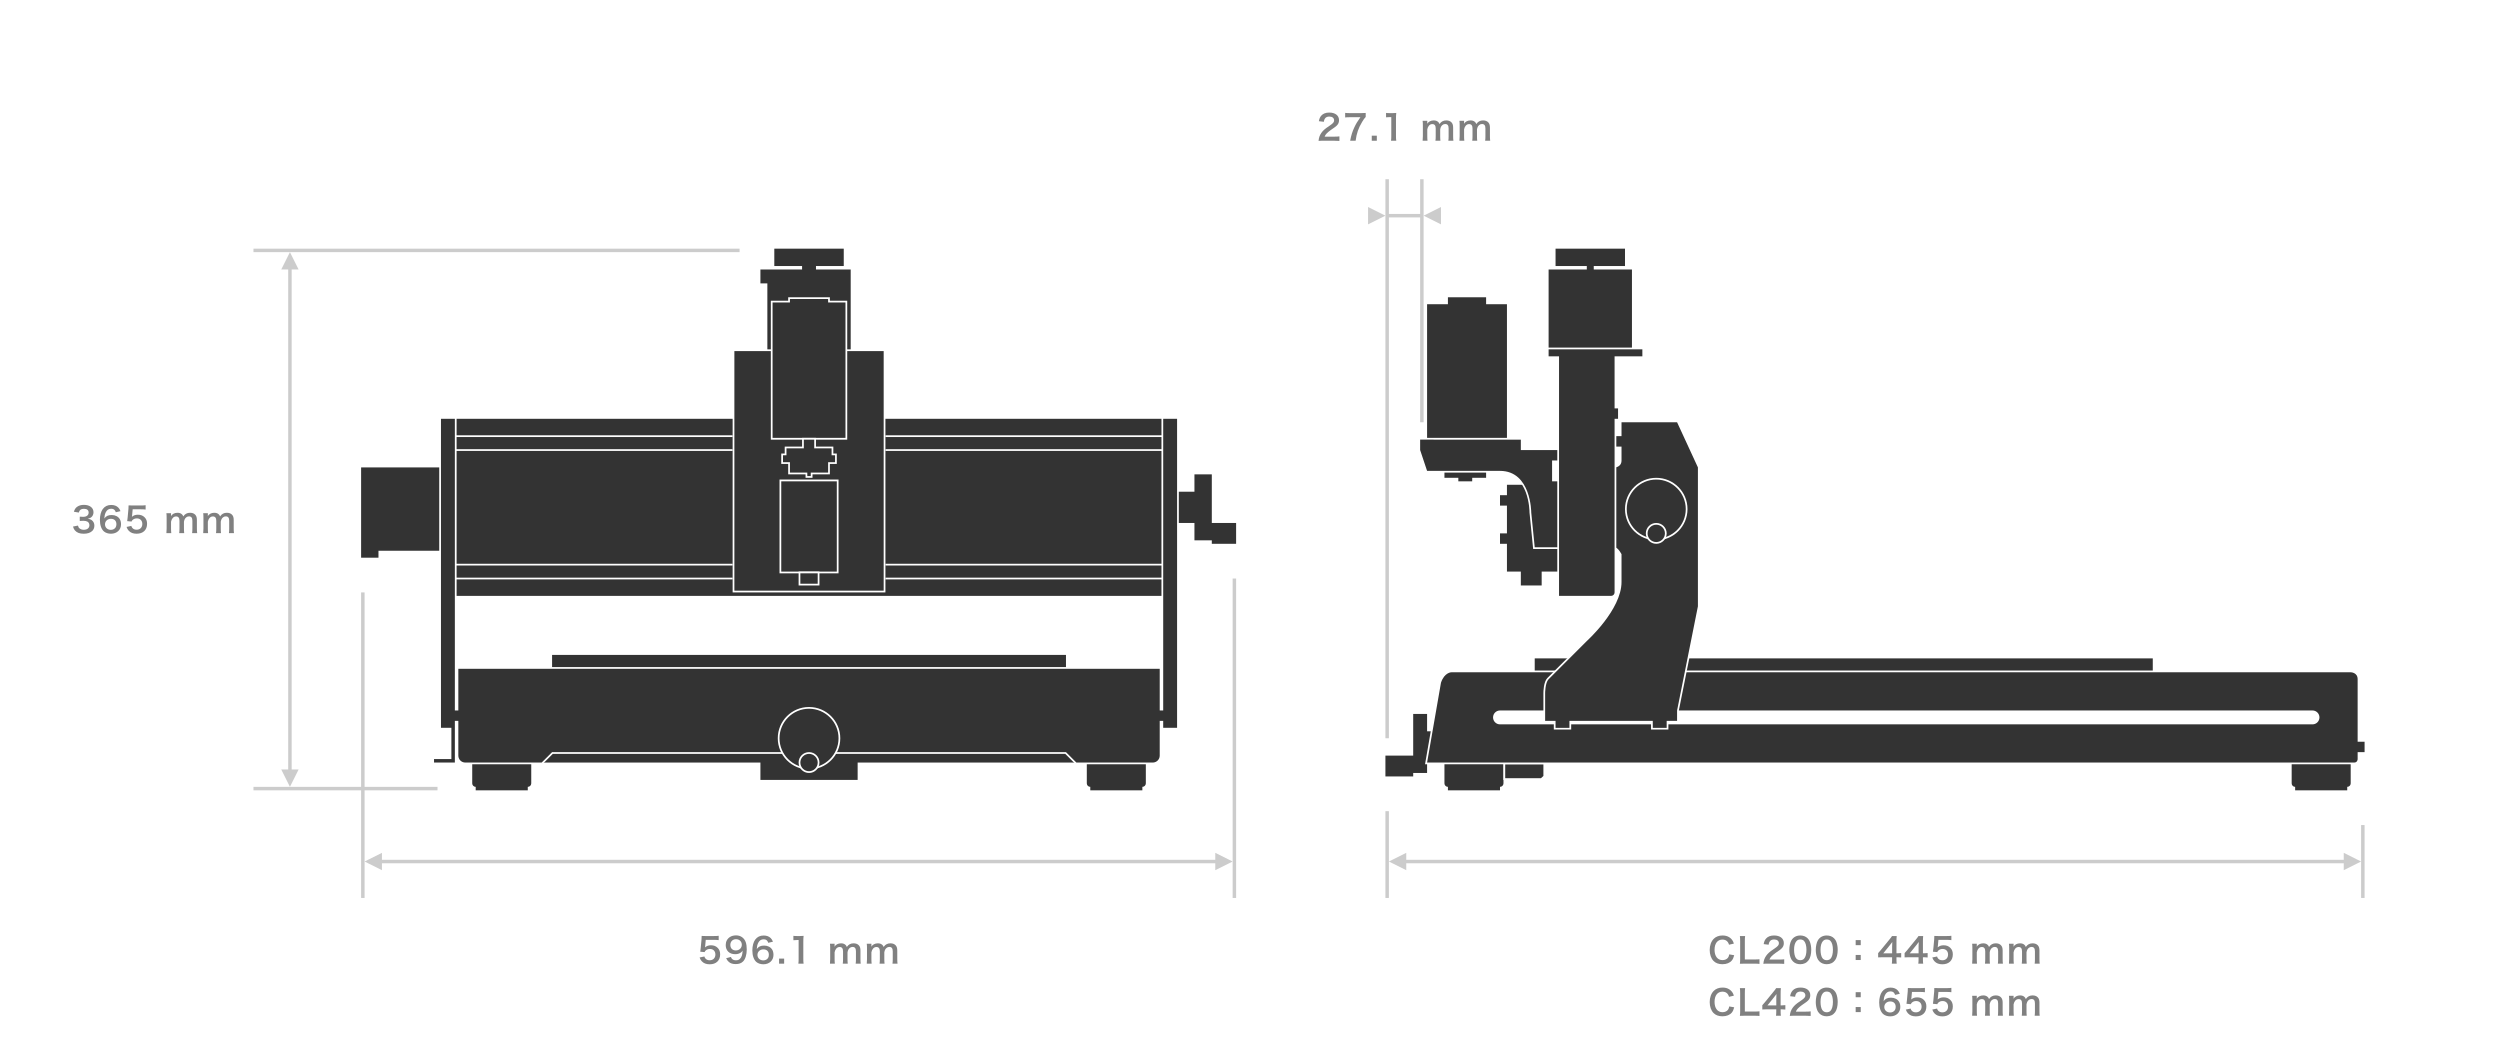 <?xml version="1.0" encoding="utf-8"?>
<!-- Generator: Adobe Illustrator 24.0.2, SVG Export Plug-In . SVG Version: 6.00 Build 0)  -->
<svg version="1.1" id="レイヤー_1" xmlns="http://www.w3.org/2000/svg" xmlns:xlink="http://www.w3.org/1999/xlink" x="0px"
	 y="0px" viewBox="0 0 720 300" style="enable-background:new 0 0 720 300;" xml:space="preserve">
<style type="text/css">
	.st0{fill:#333333;}
	.st1{fill:#FFFFFF;}
	.st2{fill:none;stroke:#FFFFFF;stroke-width:0.5;stroke-miterlimit:10;}
	.st3{fill:#CCCCCC;}
	.st4{fill:#808080;}
</style>
<rect x="442" y="189.615" class="st0" width="178" height="4"/>
<polygon class="st0" points="411,210.615 411,205.615 407,205.615 407,217.615 399,217.615 399,223.615 
	407,223.615 407,222.615 411,222.615 411,217.615 414,217.615 414,210.615 "/>
<path class="st0" d="M416,219.615v6c0,0.552,0.448,1,1,1v1h15v-1c0.552,0,1-0.448,1-1v-6H416z"/>
<path class="st0" d="M660,219.615v6c0,0.552,0.448,1,1,1v1h15v-1c0.552,0,1-0.448,1-1v-6H660z"/>
<g>
	<polygon class="st0" points="433.25,224.365 433.25,219.865 444.75,219.865 444.75,223.592 
		443.903,224.365 	"/>
	<path class="st1" d="M444.5,220.115v3.366l-0.694,0.634H433.5v-4H444.5 M445,219.615h-12v5h11l1-0.913
		V219.615L445,219.615z"/>
</g>
<g>
	<path class="st0" d="M410.703,219.865l4.051-23.293c1.054-3.171,3.157-3.207,3.246-3.207
		h259c0.778,0,2.25,0.471,2.25,2.25v17.75h2v3.5h-2v1.75c0,0.433-0.262,1.25-1.25,1.25H410.703z
		 M432,204.865c-0.965,0-1.75,0.785-1.75,1.75s0.785,1.75,1.75,1.75h234c0.965,0,1.75-0.785,1.75-1.75
		s-0.785-1.75-1.75-1.75H432z"/>
	<path class="st1" d="M677,193.615c0,0,2,0,2,2c0,1.353,0,11.936,0,18h2v3h-2c0,1.236,0,2,0,2s0,1-1,1s-267,0-267,0
		l4-23c1-3,3-3,3-3h5H677 M432,208.615h234c1.105,0,2-0.895,2-2c0-1.105-0.895-2-2-2H432
		c-1.105,0-2,0.895-2,2C430,207.72,430.895,208.615,432,208.615 M677,193.115H423h-5
		c-0.096,0-2.373,0.038-3.474,3.342l-0.012,0.036l-0.006,0.037l-4,23l-0.102,0.586H411
		h267c1.101,0,1.5-0.897,1.5-1.5v-1.5h1.5h0.5v-0.5v-3v-0.5H681h-1.5v-17.5
		C679.5,193.638,677.865,193.115,677,193.115L677,193.115z M432,208.115
		c-0.827,0-1.5-0.673-1.5-1.5c0-0.827,0.673-1.5,1.5-1.5h234c0.827,0,1.5,0.673,1.5,1.5
		c0,0.827-0.673,1.5-1.5,1.5H432L432,208.115z"/>
</g>
<polygon class="st0" points="434,87.615 428,87.615 428,85.615 417,85.615 417,87.615 411,87.615 
	411,126.615 434,126.615 "/>
<polygon class="st0" points="434,139.615 434,142.615 432,142.615 432,145.615 434,145.615 434,153.615 
	432,153.615 432,156.615 434,156.615 434,164.615 438,164.615 438,168.615 444,168.615 
	444,164.615 449,164.615 449,139.615 "/>
<g>
	<path class="st0" d="M475.75,209.865v-2h-23.5v2h-4.5v-2h-3v-8.25c0-0.127,0.012-3.116,1.073-4.177l11-11
		c0.108-0.099,9.927-9.027,9.927-16.823v-7.94
		c-0.372-0.721-1.15-1.81-1.75-1.81h-0.249l-0.046-23.454l0.244-0.006
		c0.074-0.002,1.801-0.064,1.801-1.79v-3.75h-2v-3.5h2v-4h16.41L489.25,134.561v40.055
		l-6.005,30.049L483.25,207.865h-3v2H475.75z"/>
	<path class="st1" d="M483,121.615l6,13v40l-6,30v3h-3v2h-4v-2h-24v2h-4v-2h-3v-8c0,0,0-3,1-4l11-11c0,0,10-9,10-17v-8
		c0,0-1-2-2-2l-0.045-22.96c0,0,2.045-0.04,2.045-2.04c0,0,0-2.149,0-4h-2v-3h2c0-1.851,0-4,0-4
		H483 M483.32,121.115H483h-16h-0.5v0.5v3.5H465h-0.5v0.5v3v0.5h0.5h1.5v3.5
		c0,1.451-1.398,1.535-1.557,1.54l-0.486,0.015l-0.002,0.486L464.5,157.616
		l0.001,0.499H465c0.428,0,1.122,0.91,1.5,1.622v7.878
		c0,7.683-9.736,16.54-9.835,16.628l-11.019,11.018
		C444.532,196.376,444.5,199.287,444.5,199.615v8v0.5h0.5h2.5v1.5v0.5h0.5h4h0.5v-0.5v-1.5h23v1.5v0.5h0.5h4h0.5
		v-0.5v-1.5h2.5h0.5v-0.5v-2.951l5.99-29.951L489.5,174.665v-0.05v-40v-0.11l-0.046-0.1l-6-13
		L483.32,121.115L483.32,121.115z"/>
</g>
<g>
	<circle class="st0" cx="477" cy="146.615" r="8.75"/>
	<path class="st1" d="M477,138.115c4.687,0,8.5,3.813,8.5,8.5s-3.813,8.5-8.5,8.5s-8.5-3.813-8.5-8.5
		S472.313,138.115,477,138.115 M477,137.615c-4.971,0-9,4.029-9,9s4.029,9,9,9s9-4.029,9-9
		S481.971,137.615,477,137.615L477,137.615z"/>
</g>
<g>
	<circle class="st0" cx="477" cy="153.615" r="2.75"/>
	<path class="st1" d="M477,151.115c1.379,0,2.5,1.122,2.5,2.5s-1.121,2.5-2.5,2.5s-2.5-1.122-2.5-2.5
		S475.621,151.115,477,151.115 M477,150.615c-1.657,0-3,1.343-3,3s1.343,3,3,3s3-1.343,3-3
		S478.657,150.615,477,150.615L477,150.615z"/>
</g>
<polygon class="st0" points="428,137.615 424,137.615 423.99,138.615 420,138.615 420,137.615 
	416,137.615 416,135.615 428,135.615 "/>
<g>
	<polygon class="st0" points="468,76.615 468,71.615 448,71.615 448,76.615 457,76.615 457,77.615 
		446,77.615 446,100.615 470,100.615 470,77.615 459,77.615 459,76.615 	"/>
</g>
<g>
	<path class="st0" d="M441.773,157.865l-1.022-10.225C440.75,147.498,440.645,135.865,432,135.865
		h-21.181l-2.057-6.171L408.75,126.365h29.5v3h10.923v3.5H447.25v5.5h2.008l-0.008,19.5H441.773z"
		/>
	<path class="st1" d="M438,126.615v3h10.923v3H447v6h2.008l-0.008,19h-7l-1-10c0,0,0-12-9-12h-21l-2-6v-3H438
		 M438.5,126.115H438h-29h-0.5v0.5v3v0.081l0.026,0.077l2,6l0.114,0.342H411h21
		c8.392,0,8.5,11.031,8.5,11.5l1.002,10.049l0.045,0.45H442h7h0.5L449.5,157.615
		l0.008-19l0-0.5h-0.5H447.5v-5h1.423h0.5v-0.5v-3v-0.5h-0.5H438.5v-2.5V126.115L438.5,126.115
		z"/>
</g>
<g>
	<path class="st0" d="M448.75,171.865v-69h-3v-2.5h27.5v2.5h-8v14.5h1v3.5h-1v49.75c0,0.689-0.561,1.25-1.25,1.25
		H448.75z"/>
	<path class="st1" d="M473,100.615v2h-8v15h1v3h-1v50c0,0.552-0.448,1-1,1h-15v-69h-3v-2H473 M473.5,100.115H473
		h-27h-0.5v0.5v2v0.5h0.5h2.5v68.5v0.5h0.5h15c0.827,0,1.5-0.673,1.5-1.5v-49.5h0.5h0.5v-0.5v-3v-0.5H466h-0.5v-14h7.5h0.5
		v-0.5v-2V100.115L473.5,100.115z"/>
</g>
<path class="st0" d="M136,219.615v6c0,0.552,0.448,1,1,1v1h15v-1c0.552,0,1-0.448,1-1v-6H136z"/>
<path class="st0" d="M313,219.615v6c0,0.552,0.448,1,1,1v1h15v-1c0.552,0,1-0.448,1-1v-6H313z"/>
<rect x="131" y="120.615" class="st0" width="204" height="51"/>
<polygon class="st0" points="310,216.615 156,216.615 156,219.615 219,219.615 219,224.615 247,224.615 
	247,219.615 310,219.615 "/>
<rect x="159" y="188.615" class="st0" width="148" height="4"/>
<polygon class="st0" points="104,134.615 104,160.615 109,160.615 109,158.615 127,158.615 127,134.615 "/>
<polygon class="st0" points="349,150.615 349,136.615 344,136.615 344,141.615 339,141.615 339,150.615 
	344,150.615 344,155.615 349,155.615 349,156.615 356,156.615 356,150.615 "/>
<g>
	<line class="st2" x1="211" y1="125.615" x2="131" y2="125.615"/>
	<line class="st2" x1="211" y1="129.615" x2="131" y2="129.615"/>
	<line class="st2" x1="211" y1="162.615" x2="131" y2="162.615"/>
	<line class="st2" x1="211" y1="166.615" x2="131" y2="166.615"/>
	<line class="st2" x1="255" y1="125.615" x2="335" y2="125.615"/>
	<line class="st2" x1="255" y1="129.615" x2="335" y2="129.615"/>
	<line class="st2" x1="255" y1="162.615" x2="335" y2="162.615"/>
	<line class="st2" x1="255" y1="166.615" x2="335" y2="166.615"/>
</g>
<g>
	<rect x="211.25" y="100.865" class="st0" width="43.5" height="69.5"/>
	<g>
		<path class="st1" d="M254.5,101.115v69h-43v-69H254.5 M255,100.615h-44v70h44V100.615L255,100.615z"/>
	</g>
</g>
<g>
	<rect x="224.75" y="138.365" class="st0" width="16.5" height="26.5"/>
	<path class="st1" d="M241,138.615v26h-16v-26H241 M241.5,138.115H241h-16h-0.5v0.5v26v0.5h0.5h16h0.5v-0.5v-26V138.115
		L241.5,138.115z"/>
</g>
<g>
	<path class="st0" d="M309.896,219.865l-3-3H159.104l-3.003,3H134c-1.241,0-2.25-1.01-2.25-2.25v-9.75h-0.5
		v12h-6.5v-1.5h5v-8.5h-3v-89.5h4.5v84h0.5v-12h202.5v12h0.5v-84h4.5v89.5h-4.5v-2h-0.5v9.75c0,1.24-1.009,2.25-2.25,2.25
		H309.896z"/>
	<path class="st1" d="M339,120.615v89h-4v-2h-1v10c0,1.105-0.895,2-2,2h-22l-3-3H159l-3.003,3H134
		c-1.105,0-2-0.895-2-2v-10h-1v12h-6v-1h5v-9h-3v-89h4v84h1v-12h202v12h1v-84H339 M339.5,120.115H339h-4h-0.5v0.5v71.5
		H334H132h-0.5v-71.5v-0.5H131h-4h-0.5v0.5v89v0.5h0.5h2.5v8H125h-0.5v0.5v1v0.5h0.5h6h0.5v-0.5v-11.5v9.5
		c0,1.379,1.122,2.5,2.5,2.5h21.997h0.207l0.146-0.146l2.857-2.854h147.586l2.854,2.854
		l0.146,0.146H310h22c1.379,0,2.5-1.121,2.5-2.5v-9.5v1.5v0.5h0.5h4h0.5v-0.5v-89V120.115L339.5,120.115z"
		/>
</g>
<polygon class="st0" points="235,77.615 235,76.615 243,76.615 243,71.615 223,71.615 223,76.615 
	231,76.615 231,77.615 219,77.615 219,81.615 221,81.615 221,100.615 245,100.615 245,77.615 "/>
<g>
	<polygon class="st0" points="222.25,126.365 222.25,86.865 227.25,86.865 227.25,85.865 238.75,85.865 
		238.75,86.865 243.75,86.865 243.75,126.365 	"/>
	<path class="st1" d="M238.5,86.115v0.5v0.5h0.5h4.5v39h-21v-39h4.5h0.5v-0.5v-0.5H238.5 M239,85.615h-12v1h-5v40h22v-40h-5
		V85.615L239,85.615z"/>
</g>
<g>
	<polygon class="st0" points="232.25,137.365 232.25,136.365 227.25,136.365 227.25,133.365 225.25,133.365 
		225.25,130.865 226.25,130.865 226.25,128.865 231.25,128.865 231.25,126.365 234.75,126.365 
		234.75,128.865 239.75,128.865 239.75,130.865 240.75,130.865 240.75,133.365 238.75,133.365 
		238.75,136.365 233.75,136.365 233.75,137.365 	"/>
	<g>
		<path class="st1" d="M234.5,126.615v2v0.5h0.5h4.5v1.5v0.5h0.5h0.5v2H239h-0.5v0.5v2.5H234h-0.5v0.5v0.5h-1v-0.5v-0.5H232
			h-4.5v-2.5v-0.5H227h-1.5v-2h0.5h0.5v-0.5v-1.5h4.5h0.5v-0.5v-2H234.5 M235,126.115h-4v2.5h-5v2h-1v3h2v3h5v1h2v-1h5v-3h2v-3
			h-1v-2h-5V126.115L235,126.115z"/>
	</g>
</g>
<g>
	<circle class="st0" cx="233" cy="212.615" r="8.75"/>
	<path class="st1" d="M233,204.115c4.687,0,8.5,3.813,8.5,8.5s-3.813,8.5-8.5,8.5s-8.5-3.813-8.5-8.5
		S228.313,204.115,233,204.115 M233,203.615c-4.971,0-9,4.029-9,9c0,4.971,4.029,9,9,9
		s9-4.029,9-9C242,207.645,237.971,203.615,233,203.615L233,203.615z"/>
</g>
<g>
	<circle class="st0" cx="233" cy="219.615" r="2.75"/>
	<path class="st1" d="M233,217.115c1.378,0,2.5,1.122,2.5,2.5c0,1.379-1.122,2.5-2.5,2.5
		s-2.5-1.121-2.5-2.5C230.5,218.237,231.622,217.115,233,217.115 M233,216.615
		c-1.657,0-3,1.343-3,3c0,1.657,1.343,3,3,3s3-1.343,3-3
		C236,217.958,234.657,216.615,233,216.615L233,216.615z"/>
</g>
<g>
	<rect x="230.25" y="164.865" class="st0" width="5.5" height="3.5"/>
	<path class="st1" d="M235.5,165.115v3h-5v-3H235.5 M236,164.615h-6v4h6V164.615L236,164.615z"/>
</g>
<g>
	<polygon class="st3" points="350,247.615 110,247.615 110,245.615 105,248.115 110,250.615 110,248.615 
		350,248.615 350,250.615 355,248.115 350,245.615 	"/>
	<rect x="104" y="170.615" class="st3" width="1" height="88"/>
	<rect x="355" y="166.615" class="st3" width="1" height="92"/>
</g>
<polygon class="st3" points="83,77.615 83,221.615 81,221.615 83.5,226.615 86,221.615 84,221.615 
	84,77.615 86,77.615 83.5,72.615 81,77.615 "/>
<rect x="73" y="71.615" class="st3" width="140" height="1"/>
<rect x="73" y="226.615" class="st3" width="53" height="1"/>
<g>
	<polygon class="st3" points="675,247.615 405,247.615 405,245.615 400,248.115 405,250.615 405,248.615 
		675,248.615 675,250.615 680,248.115 675,245.615 	"/>
	<rect x="399" y="233.615" class="st3" width="1" height="25"/>
	<rect x="680" y="237.615" class="st3" width="1" height="21"/>
</g>
<polygon class="st3" points="394,64.615 399,62.115 394,59.615 "/>
<polygon class="st3" points="415,59.615 410,62.115 415,64.615 "/>
<polygon class="st3" points="409,51.615 409,61.615 400,61.615 400,51.615 399,51.615 399,212.615 
	400,212.615 400,62.615 409,62.615 409,121.615 410,121.615 410,51.615 "/>
<g>
	<g>
		<path class="st4" d="M202.864,275.467c0.09,0.289,0.16,0.419,0.3,0.579
			c0.28,0.34,0.7,0.51,1.229,0.51c0.989,0,1.639-0.659,1.639-1.649
			c0-0.979-0.619-1.609-1.568-1.609c-0.49,0-0.93,0.16-1.239,0.46
			c-0.141,0.14-0.21,0.229-0.3,0.45l-1.25-0.12
			c0.101-0.71,0.11-0.76,0.13-1.04l0.23-2.479
			c0.01-0.18,0.029-0.52,0.04-1.02c0.3,0.021,0.529,0.03,1.06,0.03
			h2.458c0.689,0,0.939-0.01,1.39-0.079v1.259
			c-0.44-0.06-0.83-0.08-1.38-0.08h-2.349l-0.159,1.749
			c-0.011,0.08-0.03,0.22-0.061,0.42c0.49-0.42,1.02-0.609,1.709-0.609
			c0.81,0,1.459,0.239,1.949,0.749c0.489,0.479,0.71,1.079,0.71,1.879
			c0,1.759-1.149,2.849-3.009,2.849c-0.989,0-1.729-0.279-2.278-0.869
			c-0.271-0.29-0.41-0.53-0.63-1.09L202.864,275.467z"/>
		<path class="st4" d="M210.505,275.605c0.119,0.291,0.189,0.42,0.31,0.551
			c0.25,0.27,0.64,0.409,1.149,0.409c0.479,0,0.85-0.13,1.129-0.409
			c0.5-0.48,0.729-1.199,0.78-2.379c-0.19,0.279-0.3,0.399-0.53,0.569
			c-0.449,0.31-0.959,0.46-1.619,0.46c-1.659,0-2.719-1.02-2.719-2.629
			c0-1.02,0.45-1.849,1.27-2.349c0.46-0.29,1.06-0.439,1.749-0.439
			c1.279,0,2.329,0.749,2.749,1.969c0.189,0.54,0.29,1.249,0.29,2.069
			c0,1.509-0.4,2.828-1.06,3.468c-0.53,0.529-1.18,0.759-2.129,0.759
			c-0.84,0-1.43-0.18-1.929-0.579c-0.34-0.271-0.53-0.53-0.82-1.109
			L210.505,275.605z M213.643,272.098c0-0.939-0.689-1.609-1.679-1.609
			c-0.96,0-1.629,0.68-1.629,1.64c0,0.97,0.619,1.599,1.589,1.599
			C212.903,273.727,213.643,273.027,213.643,272.098z"/>
		<path class="st4" d="M221.263,271.528c-0.26-0.729-0.63-1.009-1.339-1.009
			c-0.71,0-1.229,0.35-1.569,1.039c-0.25,0.52-0.359,0.999-0.41,1.769
			c0.54-0.729,1.13-0.999,2.14-0.999c1.019,0,1.879,0.439,2.318,1.189
			c0.24,0.389,0.359,0.909,0.359,1.499c0,1.579-1.199,2.698-2.898,2.698
			c-0.799,0-1.539-0.24-2.028-0.66c-0.739-0.639-1.159-1.838-1.159-3.348
			c0-1.229,0.31-2.408,0.819-3.088c0.59-0.8,1.389-1.189,2.438-1.189
			c0.859,0,1.569,0.26,2.049,0.76c0.26,0.27,0.41,0.5,0.63,1.02
			L221.263,271.528z M218.145,275.017c0,0.909,0.71,1.579,1.689,1.579
			c0.579,0,1.089-0.26,1.369-0.699c0.149-0.23,0.229-0.561,0.229-0.91
			c0-0.989-0.59-1.569-1.579-1.569C218.874,273.417,218.145,274.097,218.145,275.017z
			"/>
		<path class="st4" d="M224.376,277.535v-1.459h1.459v1.459H224.376z"/>
		<path class="st4" d="M229.925,277.535c0.06-0.391,0.079-0.779,0.079-1.299v-5.508h-0.479
			c-0.369,0-0.659,0.02-1.029,0.061v-1.27c0.31,0.05,0.53,0.06,1,0.06
			h0.919c0.51,0,0.66-0.01,1.02-0.05c-0.06,0.59-0.08,1.049-0.08,1.649
			v5.058c0,0.529,0.021,0.889,0.08,1.299H229.925z"/>
		<path class="st4" d="M239.026,277.535c0.05-0.43,0.069-0.76,0.069-1.299v-3.139
			c0-0.63-0.02-0.92-0.069-1.299h1.339v0.509c0,0.06,0,0.21-0.01,0.37
			c0.289-0.609,1.029-1,1.858-1c0.54,0,0.979,0.15,1.29,0.45
			c0.18,0.16,0.26,0.29,0.379,0.6c0.34-0.45,0.53-0.63,0.84-0.79
			c0.33-0.18,0.67-0.26,1.119-0.26c0.64,0,1.16,0.2,1.5,0.57
			c0.329,0.359,0.47,0.81,0.47,1.52v2.469c0,0.559,0.02,0.889,0.079,1.299
			h-1.459c0.061-0.41,0.08-0.71,0.08-1.299v-2.239
			c0-0.88-0.31-1.279-0.979-1.279c-0.33,0-0.579,0.09-0.819,0.3
			c-0.35,0.3-0.51,0.619-0.63,1.239v1.979c0,0.549,0.021,0.889,0.07,1.299
			h-1.439c0.06-0.42,0.08-0.73,0.08-1.299v-2.239
			c0-0.84-0.32-1.259-0.97-1.259c-0.42,0-0.76,0.17-1.029,0.52
			c-0.22,0.289-0.319,0.52-0.43,0.999v1.979c0,0.539,0.02,0.839,0.07,1.299
			H239.026z"/>
		<path class="st4" d="M249.626,277.535c0.05-0.43,0.069-0.76,0.069-1.299v-3.139
			c0-0.63-0.02-0.92-0.069-1.299h1.339v0.509c0,0.06,0,0.21-0.01,0.37
			c0.289-0.609,1.029-1,1.858-1c0.54,0,0.979,0.15,1.29,0.45
			c0.18,0.16,0.26,0.29,0.379,0.6c0.34-0.45,0.53-0.63,0.84-0.79
			c0.33-0.18,0.67-0.26,1.119-0.26c0.64,0,1.16,0.2,1.5,0.57
			c0.329,0.359,0.47,0.81,0.47,1.52v2.469c0,0.559,0.02,0.889,0.079,1.299
			H257.031c0.061-0.41,0.08-0.71,0.08-1.299v-2.239
			c0-0.88-0.31-1.279-0.979-1.279c-0.33,0-0.579,0.09-0.819,0.3
			c-0.35,0.3-0.51,0.619-0.63,1.239v1.979c0,0.549,0.021,0.889,0.07,1.299
			h-1.439c0.06-0.42,0.08-0.73,0.08-1.299v-2.239
			c0-0.84-0.32-1.259-0.97-1.259c-0.42,0-0.76,0.17-1.029,0.52
			c-0.22,0.289-0.319,0.52-0.43,0.999v1.979c0,0.539,0.02,0.839,0.07,1.299
			H249.626z"/>
	</g>
</g>
<g>
	<g>
		<path class="st4" d="M22.449,151.366c0.13,0.46,0.22,0.62,0.47,0.819
			c0.33,0.26,0.729,0.391,1.21,0.391c0.989,0,1.618-0.51,1.618-1.3
			c0-0.46-0.199-0.84-0.56-1.05c-0.239-0.14-0.709-0.24-1.149-0.24
			c-0.439,0-0.729,0.01-1.069,0.05v-1.24c0.32,0.04,0.54,0.05,0.97,0.05
			c0.999,0,1.589-0.46,1.589-1.229c0-0.689-0.47-1.079-1.319-1.079
			c-0.489,0-0.85,0.11-1.089,0.31c-0.2,0.19-0.3,0.36-0.42,0.77
			l-1.43-0.24c0.25-0.74,0.48-1.089,0.95-1.429
			c0.51-0.37,1.159-0.55,1.959-0.55c1.669,0,2.748,0.839,2.748,2.139
			c0,0.6-0.26,1.149-0.689,1.469c-0.22,0.17-0.439,0.25-0.97,0.39
			c0.71,0.11,1.08,0.28,1.43,0.669c0.329,0.37,0.479,0.79,0.479,1.379
			c0,0.54-0.229,1.089-0.6,1.459c-0.55,0.53-1.39,0.81-2.459,0.81
			c-1.169,0-1.969-0.3-2.538-0.949c-0.25-0.28-0.38-0.54-0.56-1.119
			L22.449,151.366z"/>
		<path class="st4" d="M33.357,147.528c-0.26-0.729-0.63-1.009-1.339-1.009
			c-0.71,0-1.229,0.35-1.569,1.039c-0.25,0.52-0.359,1-0.41,1.769
			c0.54-0.729,1.13-1,2.14-1c1.019,0,1.879,0.44,2.318,1.189
			c0.24,0.39,0.359,0.91,0.359,1.5c0,1.579-1.199,2.698-2.898,2.698
			c-0.799,0-1.539-0.24-2.028-0.66c-0.74-0.639-1.159-1.838-1.159-3.348
			c0-1.229,0.31-2.409,0.819-3.088c0.59-0.799,1.389-1.189,2.438-1.189
			c0.859,0,1.569,0.26,2.049,0.76c0.26,0.27,0.41,0.5,0.63,1.02
			L33.357,147.528z M30.239,151.017c0,0.909,0.71,1.579,1.689,1.579
			c0.579,0,1.089-0.26,1.369-0.699c0.149-0.23,0.229-0.561,0.229-0.91
			c0-0.989-0.59-1.569-1.579-1.569C30.969,149.417,30.239,150.097,30.239,151.017z"/>
		<path class="st4" d="M37.819,151.467c0.09,0.289,0.16,0.419,0.3,0.579
			c0.28,0.34,0.7,0.51,1.229,0.51c0.989,0,1.639-0.659,1.639-1.649
			c0-0.979-0.619-1.609-1.568-1.609c-0.49,0-0.93,0.16-1.239,0.459
			c-0.141,0.14-0.21,0.23-0.3,0.45l-1.25-0.12
			c0.101-0.709,0.11-0.76,0.13-1.04l0.23-2.479
			c0.01-0.18,0.029-0.52,0.04-1.02c0.3,0.02,0.529,0.03,1.06,0.03
			h2.458c0.689,0,0.939-0.01,1.39-0.08v1.259
			c-0.44-0.06-0.83-0.08-1.38-0.08h-2.349l-0.159,1.749
			c-0.011,0.08-0.03,0.22-0.061,0.42c0.49-0.42,1.02-0.61,1.709-0.61
			c0.81,0,1.459,0.24,1.949,0.75c0.489,0.48,0.71,1.08,0.71,1.879
			c0,1.759-1.149,2.849-3.009,2.849c-0.989,0-1.729-0.279-2.278-0.869
			c-0.271-0.29-0.41-0.53-0.63-1.09L37.819,151.467z"/>
		<path class="st4" d="M47.921,153.535c0.05-0.43,0.069-0.76,0.069-1.299v-3.139
			c0-0.63-0.02-0.92-0.069-1.299h1.339v0.509c0,0.06,0,0.21-0.01,0.37
			c0.289-0.61,1.029-1,1.858-1c0.54,0,0.979,0.15,1.29,0.45
			c0.18,0.16,0.26,0.29,0.379,0.6c0.34-0.45,0.53-0.629,0.84-0.79
			c0.33-0.18,0.67-0.26,1.119-0.26c0.64,0,1.16,0.2,1.5,0.57
			c0.329,0.36,0.47,0.81,0.47,1.519v2.469c0,0.559,0.02,0.889,0.079,1.299
			h-1.459c0.061-0.41,0.08-0.71,0.08-1.299v-2.239
			c0-0.88-0.31-1.279-0.979-1.279c-0.33,0-0.579,0.09-0.819,0.3
			c-0.35,0.3-0.51,0.62-0.63,1.239v1.979c0,0.549,0.021,0.889,0.07,1.299
			h-1.439c0.06-0.42,0.08-0.73,0.08-1.299v-2.239
			c0-0.84-0.32-1.259-0.97-1.259c-0.42,0-0.76,0.17-1.029,0.52
			c-0.22,0.29-0.319,0.52-0.43,1v1.979c0,0.539,0.02,0.839,0.07,1.299
			H47.921z"/>
		<path class="st4" d="M58.521,153.535c0.05-0.43,0.069-0.76,0.069-1.299v-3.139
			c0-0.63-0.02-0.92-0.069-1.299h1.339v0.509c0,0.06,0,0.21-0.01,0.37
			c0.289-0.61,1.029-1,1.858-1c0.54,0,0.979,0.15,1.29,0.45
			c0.18,0.16,0.26,0.29,0.379,0.6c0.34-0.45,0.53-0.629,0.84-0.79
			c0.33-0.18,0.67-0.26,1.119-0.26c0.64,0,1.16,0.2,1.5,0.57
			c0.329,0.36,0.47,0.81,0.47,1.519v2.469c0,0.559,0.02,0.889,0.079,1.299
			h-1.459c0.061-0.41,0.08-0.71,0.08-1.299v-2.239
			c0-0.88-0.31-1.279-0.979-1.279c-0.33,0-0.579,0.09-0.819,0.3
			c-0.35,0.3-0.51,0.62-0.63,1.239v1.979c0,0.549,0.021,0.889,0.07,1.299
			h-1.439c0.06-0.42,0.08-0.73,0.08-1.299v-2.239
			c0-0.84-0.32-1.259-0.97-1.259c-0.42,0-0.76,0.17-1.029,0.52
			c-0.22,0.29-0.319,0.52-0.43,1v1.979c0,0.539,0.02,0.839,0.07,1.299
			H58.521z"/>
	</g>
</g>
<g>
	<g>
		<path class="st4" d="M499.451,275.106c-0.189,0.72-0.37,1.109-0.67,1.499
			c-0.569,0.699-1.529,1.09-2.729,1.09c-1.089,0-1.959-0.33-2.568-0.96
			c-0.699-0.729-1.089-1.858-1.089-3.138c0-1.32,0.419-2.479,1.169-3.229
			c0.6-0.609,1.499-0.949,2.499-0.949c0.779,0,1.369,0.149,1.919,0.479
			c0.449,0.28,0.81,0.649,1.059,1.089c0.12,0.21,0.19,0.391,0.311,0.77
			l-1.39,0.32c-0.14-0.439-0.229-0.63-0.43-0.859
			c-0.34-0.41-0.84-0.62-1.459-0.62c-1.419,0-2.279,1.109-2.279,2.948
			c0,1.829,0.88,2.969,2.279,2.969c0.699,0,1.299-0.27,1.619-0.74
			c0.17-0.25,0.25-0.459,0.329-0.919L499.451,275.106z"/>
		<path class="st4" d="M506.731,277.605c-0.359-0.051-0.71-0.07-1.419-0.07h-2.959
			c-0.56,0-0.909,0.01-1.269,0.029c0.06-0.369,0.08-0.739,0.08-1.318v-5.188
			c0-0.689-0.021-1.049-0.08-1.479h1.509c-0.06,0.41-0.08,0.739-0.08,1.47
			v5.277H505.312c0.68,0,0.999-0.021,1.419-0.07V277.605z"/>
		<path class="st4" d="M509.134,277.535c-0.779,0-0.939,0.01-1.289,0.05
			c0.06-0.569,0.13-0.919,0.26-1.279c0.27-0.729,0.72-1.369,1.369-1.959
			c0.35-0.31,0.649-0.54,1.649-1.21c0.919-0.629,1.199-0.959,1.199-1.469
			c0-0.68-0.53-1.1-1.38-1.1c-0.579,0-1.02,0.2-1.269,0.59
			c-0.17,0.24-0.24,0.46-0.311,0.92l-1.429-0.17
			c0.14-0.76,0.319-1.17,0.689-1.6c0.5-0.579,1.289-0.889,2.289-0.889
			c1.749,0,2.828,0.839,2.828,2.209c0,0.659-0.22,1.139-0.71,1.599
			c-0.279,0.26-0.38,0.34-1.679,1.229c-0.439,0.31-0.939,0.729-1.189,0.999
			c-0.3,0.319-0.42,0.52-0.569,0.899h2.798c0.63,0,1.13-0.029,1.46-0.08
			v1.319c-0.471-0.04-0.87-0.06-1.51-0.06H509.134z"/>
		<path class="st4" d="M516.374,276.885c-0.3-0.299-0.529-0.648-0.659-1.009
			c-0.261-0.71-0.391-1.489-0.391-2.299c0-1.06,0.24-2.159,0.61-2.769
			c0.539-0.899,1.438-1.389,2.548-1.389c0.85,0,1.579,0.279,2.109,0.809
			c0.3,0.301,0.529,0.65,0.659,1.01c0.26,0.699,0.39,1.5,0.39,2.318
			c0,1.23-0.27,2.309-0.739,2.959c-0.56,0.779-1.389,1.18-2.429,1.18
			C517.623,277.695,516.903,277.415,516.374,276.885z M519.562,276.115
			c0.449-0.469,0.699-1.398,0.699-2.568c0-1.159-0.25-2.068-0.699-2.559
			c-0.24-0.27-0.64-0.42-1.09-0.42c-0.479,0-0.829,0.16-1.119,0.51
			c-0.439,0.52-0.66,1.34-0.66,2.43c0,1.049,0.19,1.918,0.51,2.378
			c0.311,0.44,0.73,0.649,1.279,0.649
			C518.923,276.535,519.312,276.386,519.562,276.115z"/>
		<path class="st4" d="M523.994,276.885c-0.3-0.299-0.529-0.648-0.659-1.009
			c-0.261-0.71-0.391-1.489-0.391-2.299c0-1.06,0.24-2.159,0.61-2.769
			c0.539-0.899,1.438-1.389,2.548-1.389c0.85,0,1.579,0.279,2.109,0.809
			c0.3,0.301,0.529,0.65,0.659,1.01c0.26,0.699,0.391,1.5,0.391,2.318
			c0,1.23-0.271,2.309-0.74,2.959c-0.56,0.779-1.389,1.18-2.429,1.18
			C525.243,277.695,524.523,277.415,523.994,276.885z M527.183,276.115
			c0.449-0.469,0.699-1.398,0.699-2.568c0-1.159-0.25-2.068-0.699-2.559
			c-0.24-0.27-0.64-0.42-1.09-0.42c-0.479,0-0.829,0.16-1.119,0.51
			c-0.439,0.52-0.66,1.34-0.66,2.43c0,1.049,0.19,1.918,0.51,2.378
			c0.311,0.44,0.73,0.649,1.279,0.649
			C526.543,276.535,526.933,276.386,527.183,276.115z"/>
		<path class="st4" d="M535.892,270.748v1.46h-1.459v-1.46H535.892z M535.892,275.026v1.459
			h-1.459v-1.459H535.892z"/>
		<path class="st4" d="M547.541,275.756c-0.369-0.05-0.579-0.061-0.999-0.07h-0.36
			v0.71c0,0.51,0.021,0.77,0.08,1.14h-1.419
			c0.06-0.35,0.08-0.66,0.08-1.16v-0.689h-2.769
			c-0.59,0-0.909,0.01-1.249,0.041v-1.23c0.34-0.369,0.449-0.499,0.799-0.919
			l2.369-2.898c0.439-0.53,0.6-0.739,0.829-1.1h1.35
			c-0.06,0.58-0.07,0.93-0.07,1.689v3.278h0.351
			c0.399,0,0.64-0.02,1.009-0.07V275.756z M544.933,272.488
			c0-0.471,0.01-0.79,0.05-1.199c-0.199,0.289-0.319,0.449-0.68,0.889
			l-1.919,2.379h2.549V272.488z"/>
		<path class="st4" d="M555.161,275.756c-0.369-0.05-0.579-0.061-0.999-0.07h-0.36
			v0.71c0,0.51,0.021,0.77,0.08,1.14h-1.419
			c0.06-0.35,0.08-0.66,0.08-1.16v-0.689h-2.769
			c-0.59,0-0.909,0.01-1.249,0.041v-1.23c0.34-0.369,0.449-0.499,0.799-0.919
			l2.369-2.898c0.439-0.53,0.6-0.739,0.829-1.1h1.35
			c-0.06,0.58-0.07,0.93-0.07,1.689v3.278h0.351
			c0.399,0,0.64-0.02,1.009-0.07V275.756z M552.553,272.488
			c0-0.471,0.01-0.79,0.05-1.199c-0.199,0.289-0.319,0.449-0.68,0.889
			l-1.919,2.379h2.549V272.488z"/>
		<path class="st4" d="M557.874,275.467c0.09,0.289,0.16,0.419,0.3,0.579
			c0.28,0.34,0.7,0.51,1.229,0.51c0.989,0,1.639-0.659,1.639-1.649
			c0-0.979-0.619-1.609-1.568-1.609c-0.49,0-0.93,0.16-1.239,0.46
			c-0.141,0.14-0.21,0.229-0.3,0.45l-1.25-0.12
			c0.101-0.71,0.11-0.76,0.13-1.04l0.23-2.479
			c0.01-0.18,0.029-0.52,0.04-1.02c0.3,0.021,0.529,0.03,1.06,0.03
			h2.458c0.689,0,0.939-0.01,1.39-0.079v1.259
			c-0.44-0.06-0.83-0.08-1.38-0.08h-2.349l-0.159,1.749
			c-0.011,0.08-0.03,0.22-0.061,0.42c0.49-0.42,1.02-0.609,1.709-0.609
			c0.81,0,1.459,0.239,1.949,0.749c0.489,0.479,0.71,1.079,0.71,1.879
			c0,1.759-1.149,2.849-3.009,2.849c-0.989,0-1.729-0.279-2.278-0.869
			c-0.271-0.29-0.41-0.53-0.63-1.09L557.874,275.467z"/>
		<path class="st4" d="M567.976,277.535c0.05-0.43,0.069-0.76,0.069-1.299v-3.139
			c0-0.63-0.02-0.92-0.069-1.299h1.339v0.509c0,0.06,0,0.21-0.01,0.37
			c0.289-0.609,1.029-1,1.858-1c0.54,0,0.979,0.15,1.29,0.45
			c0.18,0.16,0.26,0.29,0.379,0.6c0.34-0.45,0.53-0.63,0.84-0.79
			c0.33-0.18,0.67-0.26,1.119-0.26c0.64,0,1.16,0.2,1.5,0.57
			c0.329,0.359,0.47,0.81,0.47,1.52v2.469c0,0.559,0.02,0.889,0.079,1.299
			h-1.459c0.061-0.41,0.08-0.71,0.08-1.299v-2.239
			c0-0.88-0.31-1.279-0.979-1.279c-0.33,0-0.579,0.09-0.819,0.3
			c-0.35,0.3-0.51,0.619-0.63,1.239v1.979c0,0.549,0.021,0.889,0.07,1.299
			h-1.439c0.06-0.42,0.08-0.73,0.08-1.299v-2.239
			c0-0.84-0.32-1.259-0.97-1.259c-0.42,0-0.76,0.17-1.029,0.52
			c-0.22,0.289-0.319,0.52-0.43,0.999v1.979c0,0.539,0.02,0.839,0.07,1.299
			H567.976z"/>
		<path class="st4" d="M578.575,277.535c0.05-0.43,0.069-0.76,0.069-1.299v-3.139
			c0-0.63-0.02-0.92-0.069-1.299h1.339v0.509c0,0.06,0,0.21-0.01,0.37
			c0.289-0.609,1.029-1,1.858-1c0.54,0,0.979,0.15,1.29,0.45
			c0.18,0.16,0.26,0.29,0.379,0.6c0.34-0.45,0.53-0.63,0.84-0.79
			c0.33-0.18,0.67-0.26,1.119-0.26c0.64,0,1.16,0.2,1.5,0.57
			c0.329,0.359,0.47,0.81,0.47,1.52v2.469c0,0.559,0.02,0.889,0.079,1.299
			h-1.459c0.061-0.41,0.08-0.71,0.08-1.299v-2.239
			c0-0.88-0.31-1.279-0.979-1.279c-0.33,0-0.579,0.09-0.819,0.3
			c-0.35,0.3-0.51,0.619-0.63,1.239v1.979c0,0.549,0.021,0.889,0.07,1.299
			h-1.439c0.06-0.42,0.08-0.73,0.08-1.299v-2.239
			c0-0.84-0.32-1.259-0.97-1.259c-0.42,0-0.76,0.17-1.029,0.52
			c-0.22,0.289-0.319,0.52-0.43,0.999v1.979c0,0.539,0.02,0.839,0.07,1.299
			H578.575z"/>
	</g>
</g>
<g>
	<g>
		<path class="st4" d="M381.034,40.535c-0.779,0-0.939,0.01-1.289,0.05
			c0.06-0.57,0.13-0.919,0.26-1.279c0.27-0.729,0.72-1.369,1.369-1.959
			c0.35-0.31,0.649-0.54,1.649-1.209c0.919-0.629,1.199-0.959,1.199-1.469
			c0-0.679-0.53-1.099-1.38-1.099c-0.579,0-1.02,0.2-1.269,0.59
			c-0.17,0.24-0.24,0.459-0.311,0.919l-1.429-0.17
			c0.14-0.76,0.319-1.169,0.689-1.599c0.5-0.58,1.289-0.89,2.289-0.89
			c1.749,0,2.828,0.839,2.828,2.209c0,0.66-0.22,1.139-0.71,1.599
			c-0.279,0.26-0.38,0.34-1.679,1.229c-0.439,0.31-0.939,0.729-1.189,1
			c-0.3,0.32-0.42,0.52-0.569,0.899h2.798c0.63,0,1.13-0.03,1.46-0.08
			v1.319c-0.471-0.04-0.87-0.06-1.51-0.06H381.034z"/>
		<path class="st4" d="M393.321,33.689c-0.319,0.31-0.609,0.719-1.039,1.439
			c-1.06,1.769-1.589,3.298-1.859,5.407H388.844
			c0.33-1.669,0.63-2.629,1.21-3.868c0.459-0.989,0.869-1.669,1.749-2.908
			h-3.089c-0.59,0-0.899,0.02-1.309,0.07v-1.319
			c0.459,0.05,0.779,0.07,1.369,0.07h3.178c0.75,0,1.01-0.01,1.369-0.05
			V33.689z"/>
		<path class="st4" d="M395.065,40.535v-1.459h1.459v1.459H395.065z"/>
		<path class="st4" d="M400.614,40.535c0.06-0.39,0.079-0.78,0.079-1.299v-5.507h-0.479
			c-0.369,0-0.659,0.02-1.029,0.06v-1.269c0.31,0.05,0.53,0.06,1,0.06h0.919
			c0.51,0,0.66-0.01,1.02-0.05c-0.06,0.59-0.08,1.049-0.08,1.649v5.057
			c0,0.53,0.021,0.889,0.08,1.299H400.614z"/>
		<path class="st4" d="M409.716,40.535c0.05-0.43,0.069-0.76,0.069-1.299v-3.138
			c0-0.63-0.02-0.92-0.069-1.299h1.339v0.509c0,0.06,0,0.21-0.01,0.37
			c0.289-0.61,1.029-1,1.858-1c0.54,0,0.979,0.15,1.29,0.45
			c0.18,0.16,0.26,0.29,0.379,0.6c0.34-0.45,0.53-0.629,0.84-0.79
			c0.33-0.18,0.67-0.26,1.119-0.26c0.64,0,1.16,0.2,1.5,0.57
			c0.329,0.36,0.47,0.81,0.47,1.519v2.469c0,0.56,0.02,0.889,0.079,1.299
			h-1.459c0.061-0.41,0.08-0.71,0.08-1.299v-2.239
			c0-0.88-0.31-1.279-0.979-1.279c-0.33,0-0.579,0.09-0.819,0.3
			c-0.35,0.3-0.51,0.62-0.63,1.239v1.979c0,0.549,0.021,0.889,0.07,1.299
			h-1.439c0.06-0.42,0.08-0.73,0.08-1.299v-2.239
			c0-0.84-0.32-1.259-0.97-1.259c-0.42,0-0.76,0.17-1.029,0.52
			c-0.22,0.29-0.319,0.52-0.43,1v1.979c0,0.54,0.02,0.839,0.07,1.299
			H409.716z"/>
		<path class="st4" d="M420.315,40.535c0.05-0.43,0.069-0.76,0.069-1.299v-3.138
			c0-0.63-0.02-0.92-0.069-1.299h1.339v0.509c0,0.06,0,0.21-0.01,0.37
			c0.289-0.61,1.029-1,1.858-1c0.54,0,0.979,0.15,1.29,0.45
			c0.18,0.16,0.26,0.29,0.379,0.6c0.34-0.45,0.53-0.629,0.84-0.79
			c0.33-0.18,0.67-0.26,1.119-0.26c0.64,0,1.16,0.2,1.5,0.57
			c0.329,0.36,0.47,0.81,0.47,1.519v2.469c0,0.56,0.02,0.889,0.079,1.299
			h-1.459c0.061-0.41,0.08-0.71,0.08-1.299v-2.239
			c0-0.88-0.31-1.279-0.979-1.279c-0.33,0-0.579,0.09-0.819,0.3
			c-0.35,0.3-0.51,0.62-0.63,1.239v1.979c0,0.549,0.021,0.889,0.07,1.299
			h-1.439c0.06-0.42,0.08-0.73,0.08-1.299v-2.239
			c0-0.84-0.32-1.259-0.97-1.259c-0.42,0-0.76,0.17-1.029,0.52
			c-0.22,0.29-0.319,0.52-0.43,1v1.979c0,0.54,0.02,0.839,0.07,1.299
			H420.315z"/>
	</g>
</g>
<g>
	<g>
		<path class="st4" d="M499.451,290.106c-0.189,0.72-0.37,1.109-0.67,1.499
			c-0.569,0.699-1.529,1.09-2.729,1.09c-1.089,0-1.959-0.33-2.568-0.96
			c-0.699-0.729-1.089-1.858-1.089-3.138c0-1.32,0.419-2.479,1.169-3.229
			c0.6-0.609,1.499-0.949,2.499-0.949c0.779,0,1.369,0.149,1.919,0.479
			c0.449,0.28,0.81,0.649,1.059,1.089c0.12,0.21,0.19,0.391,0.311,0.77
			l-1.39,0.32c-0.14-0.439-0.229-0.63-0.43-0.859
			c-0.34-0.41-0.84-0.62-1.459-0.62c-1.419,0-2.279,1.109-2.279,2.948
			c0,1.829,0.88,2.969,2.279,2.969c0.699,0,1.299-0.27,1.619-0.74
			c0.17-0.25,0.25-0.459,0.329-0.919L499.451,290.106z"/>
		<path class="st4" d="M506.731,292.605c-0.359-0.051-0.71-0.07-1.419-0.07h-2.959
			c-0.56,0-0.909,0.01-1.269,0.029c0.06-0.369,0.08-0.739,0.08-1.318v-5.188
			c0-0.689-0.021-1.049-0.08-1.479h1.509c-0.06,0.41-0.08,0.739-0.08,1.47
			v5.277H505.312c0.68,0,0.999-0.021,1.419-0.07V292.605z"/>
		<path class="st4" d="M514.181,290.756c-0.369-0.05-0.579-0.061-0.999-0.07h-0.36
			v0.71c0,0.51,0.021,0.77,0.08,1.14h-1.419
			C511.542,292.186,511.562,291.875,511.562,291.375v-0.689h-2.769
			c-0.59,0-0.909,0.01-1.249,0.041v-1.23c0.34-0.369,0.449-0.499,0.799-0.919
			l2.369-2.898c0.439-0.53,0.6-0.739,0.829-1.1h1.35
			c-0.06,0.58-0.07,0.93-0.07,1.689v3.278h0.351
			c0.399,0,0.64-0.02,1.009-0.07V290.756z M511.572,287.488
			c0-0.471,0.01-0.79,0.05-1.199c-0.199,0.289-0.319,0.449-0.68,0.889
			l-1.919,2.379h2.549V287.488z"/>
		<path class="st4" d="M516.754,292.535c-0.779,0-0.939,0.01-1.289,0.05
			c0.06-0.569,0.13-0.919,0.26-1.279c0.27-0.729,0.72-1.369,1.369-1.959
			c0.35-0.31,0.649-0.54,1.649-1.21c0.919-0.629,1.199-0.959,1.199-1.469
			c0-0.68-0.53-1.1-1.38-1.1c-0.579,0-1.02,0.2-1.269,0.59
			c-0.17,0.24-0.24,0.46-0.311,0.92l-1.429-0.17
			c0.14-0.76,0.319-1.17,0.689-1.6c0.5-0.579,1.289-0.889,2.289-0.889
			c1.749,0,2.828,0.839,2.828,2.209c0,0.659-0.22,1.139-0.71,1.599
			c-0.279,0.26-0.38,0.34-1.679,1.229c-0.439,0.31-0.939,0.729-1.189,0.999
			c-0.3,0.319-0.42,0.52-0.569,0.899h2.798c0.63,0,1.13-0.029,1.46-0.08
			v1.319c-0.47-0.04-0.87-0.06-1.51-0.06H516.754z"/>
		<path class="st4" d="M523.994,291.885c-0.3-0.299-0.529-0.648-0.659-1.009
			c-0.261-0.71-0.391-1.489-0.391-2.299c0-1.06,0.24-2.159,0.61-2.769
			c0.539-0.899,1.438-1.389,2.548-1.389c0.85,0,1.579,0.279,2.109,0.809
			c0.3,0.301,0.529,0.65,0.659,1.01c0.26,0.699,0.391,1.5,0.391,2.318
			c0,1.23-0.271,2.309-0.74,2.959c-0.56,0.779-1.389,1.18-2.429,1.18
			C525.243,292.695,524.523,292.415,523.994,291.885z M527.183,291.115
			c0.449-0.469,0.699-1.398,0.699-2.568c0-1.159-0.25-2.068-0.699-2.559
			c-0.24-0.27-0.64-0.42-1.09-0.42c-0.479,0-0.829,0.16-1.119,0.51
			c-0.439,0.52-0.66,1.34-0.66,2.43c0,1.049,0.19,1.918,0.51,2.378
			c0.311,0.44,0.73,0.649,1.279,0.649
			C526.543,291.535,526.933,291.386,527.183,291.115z"/>
		<path class="st4" d="M535.892,285.748v1.46h-1.459v-1.46H535.892z M535.892,290.026v1.459
			h-1.459v-1.459H535.892z"/>
		<path class="st4" d="M545.792,286.528c-0.26-0.729-0.63-1.009-1.339-1.009
			c-0.71,0-1.229,0.35-1.569,1.039c-0.25,0.52-0.359,0.999-0.41,1.769
			c0.54-0.729,1.13-0.999,2.14-0.999c1.019,0,1.879,0.439,2.318,1.189
			c0.24,0.389,0.359,0.909,0.359,1.499c0,1.579-1.199,2.698-2.898,2.698
			c-0.799,0-1.539-0.24-2.028-0.66c-0.739-0.639-1.159-1.838-1.159-3.348
			c0-1.229,0.31-2.408,0.819-3.088c0.59-0.8,1.389-1.189,2.438-1.189
			c0.859,0,1.569,0.26,2.049,0.76c0.26,0.27,0.41,0.5,0.63,1.02
			L545.792,286.528z M542.674,290.017c0,0.909,0.71,1.579,1.689,1.579
			c0.579,0,1.089-0.26,1.369-0.699c0.149-0.23,0.229-0.561,0.229-0.91
			c0-0.989-0.59-1.569-1.579-1.569C543.403,288.417,542.674,289.097,542.674,290.017z
			"/>
		<path class="st4" d="M550.254,290.467c0.09,0.289,0.16,0.419,0.3,0.579
			c0.28,0.34,0.7,0.51,1.229,0.51c0.989,0,1.639-0.659,1.639-1.649
			c0-0.979-0.619-1.609-1.568-1.609c-0.49,0-0.93,0.16-1.239,0.46
			c-0.141,0.14-0.21,0.229-0.3,0.45l-1.25-0.12
			c0.101-0.71,0.11-0.76,0.13-1.04l0.23-2.479
			c0.01-0.18,0.029-0.52,0.04-1.02c0.3,0.021,0.529,0.03,1.059,0.03
			h2.459c0.689,0,0.939-0.01,1.39-0.079v1.259
			c-0.44-0.06-0.83-0.08-1.38-0.08h-2.349l-0.159,1.749
			c-0.011,0.08-0.03,0.22-0.061,0.42c0.49-0.42,1.02-0.609,1.709-0.609
			c0.81,0,1.459,0.239,1.949,0.749c0.489,0.479,0.71,1.079,0.71,1.879
			c0,1.759-1.149,2.849-3.009,2.849c-0.989,0-1.729-0.279-2.278-0.869
			c-0.271-0.29-0.41-0.53-0.63-1.09L550.254,290.467z"/>
		<path class="st4" d="M557.874,290.467c0.09,0.289,0.16,0.419,0.3,0.579
			c0.28,0.34,0.7,0.51,1.229,0.51c0.989,0,1.639-0.659,1.639-1.649
			c0-0.979-0.619-1.609-1.568-1.609c-0.49,0-0.93,0.16-1.239,0.46
			c-0.141,0.14-0.21,0.229-0.3,0.45l-1.25-0.12
			c0.101-0.71,0.11-0.76,0.13-1.04l0.23-2.479
			c0.01-0.18,0.029-0.52,0.04-1.02c0.3,0.021,0.529,0.03,1.06,0.03
			h2.458c0.689,0,0.939-0.01,1.39-0.079v1.259
			c-0.44-0.06-0.83-0.08-1.38-0.08h-2.349l-0.159,1.749
			c-0.011,0.08-0.03,0.22-0.061,0.42c0.49-0.42,1.02-0.609,1.709-0.609
			c0.81,0,1.459,0.239,1.949,0.749c0.489,0.479,0.71,1.079,0.71,1.879
			c0,1.759-1.149,2.849-3.009,2.849c-0.989,0-1.729-0.279-2.278-0.869
			c-0.271-0.29-0.41-0.53-0.63-1.09L557.874,290.467z"/>
		<path class="st4" d="M567.976,292.535c0.05-0.43,0.069-0.76,0.069-1.299v-3.139
			c0-0.63-0.02-0.92-0.069-1.299h1.339v0.509c0,0.06,0,0.21-0.01,0.37
			c0.289-0.609,1.029-1,1.858-1c0.54,0,0.979,0.15,1.29,0.45
			c0.18,0.16,0.26,0.29,0.379,0.6c0.34-0.45,0.53-0.63,0.84-0.79
			c0.33-0.18,0.67-0.26,1.119-0.26c0.64,0,1.16,0.2,1.5,0.57
			c0.329,0.359,0.47,0.81,0.47,1.52v2.469c0,0.559,0.02,0.889,0.079,1.299
			h-1.459c0.061-0.41,0.08-0.71,0.08-1.299v-2.239
			c0-0.88-0.31-1.279-0.979-1.279c-0.33,0-0.579,0.09-0.819,0.3
			c-0.35,0.3-0.51,0.619-0.63,1.239v1.979c0,0.549,0.021,0.889,0.07,1.299
			h-1.439c0.06-0.42,0.08-0.73,0.08-1.299v-2.239
			c0-0.84-0.32-1.259-0.97-1.259c-0.42,0-0.76,0.17-1.029,0.52
			c-0.22,0.289-0.319,0.52-0.43,0.999v1.979c0,0.539,0.02,0.839,0.07,1.299
			H567.976z"/>
		<path class="st4" d="M578.575,292.535c0.05-0.43,0.069-0.76,0.069-1.299v-3.139
			c0-0.63-0.02-0.92-0.069-1.299h1.339v0.509c0,0.06,0,0.21-0.01,0.37
			c0.289-0.609,1.029-1,1.858-1c0.54,0,0.979,0.15,1.29,0.45
			c0.18,0.16,0.26,0.29,0.379,0.6c0.34-0.45,0.53-0.63,0.84-0.79
			c0.33-0.18,0.67-0.26,1.119-0.26c0.64,0,1.16,0.2,1.5,0.57
			c0.329,0.359,0.47,0.81,0.47,1.52v2.469c0,0.559,0.02,0.889,0.079,1.299
			h-1.459c0.061-0.41,0.08-0.71,0.08-1.299v-2.239
			c0-0.88-0.31-1.279-0.979-1.279c-0.33,0-0.579,0.09-0.819,0.3
			c-0.35,0.3-0.51,0.619-0.63,1.239v1.979c0,0.549,0.021,0.889,0.07,1.299
			h-1.439c0.06-0.42,0.08-0.73,0.08-1.299v-2.239
			c0-0.84-0.32-1.259-0.97-1.259c-0.42,0-0.76,0.17-1.029,0.52
			c-0.22,0.289-0.319,0.52-0.43,0.999v1.979c0,0.539,0.02,0.839,0.07,1.299
			H578.575z"/>
	</g>
</g>
</svg>
